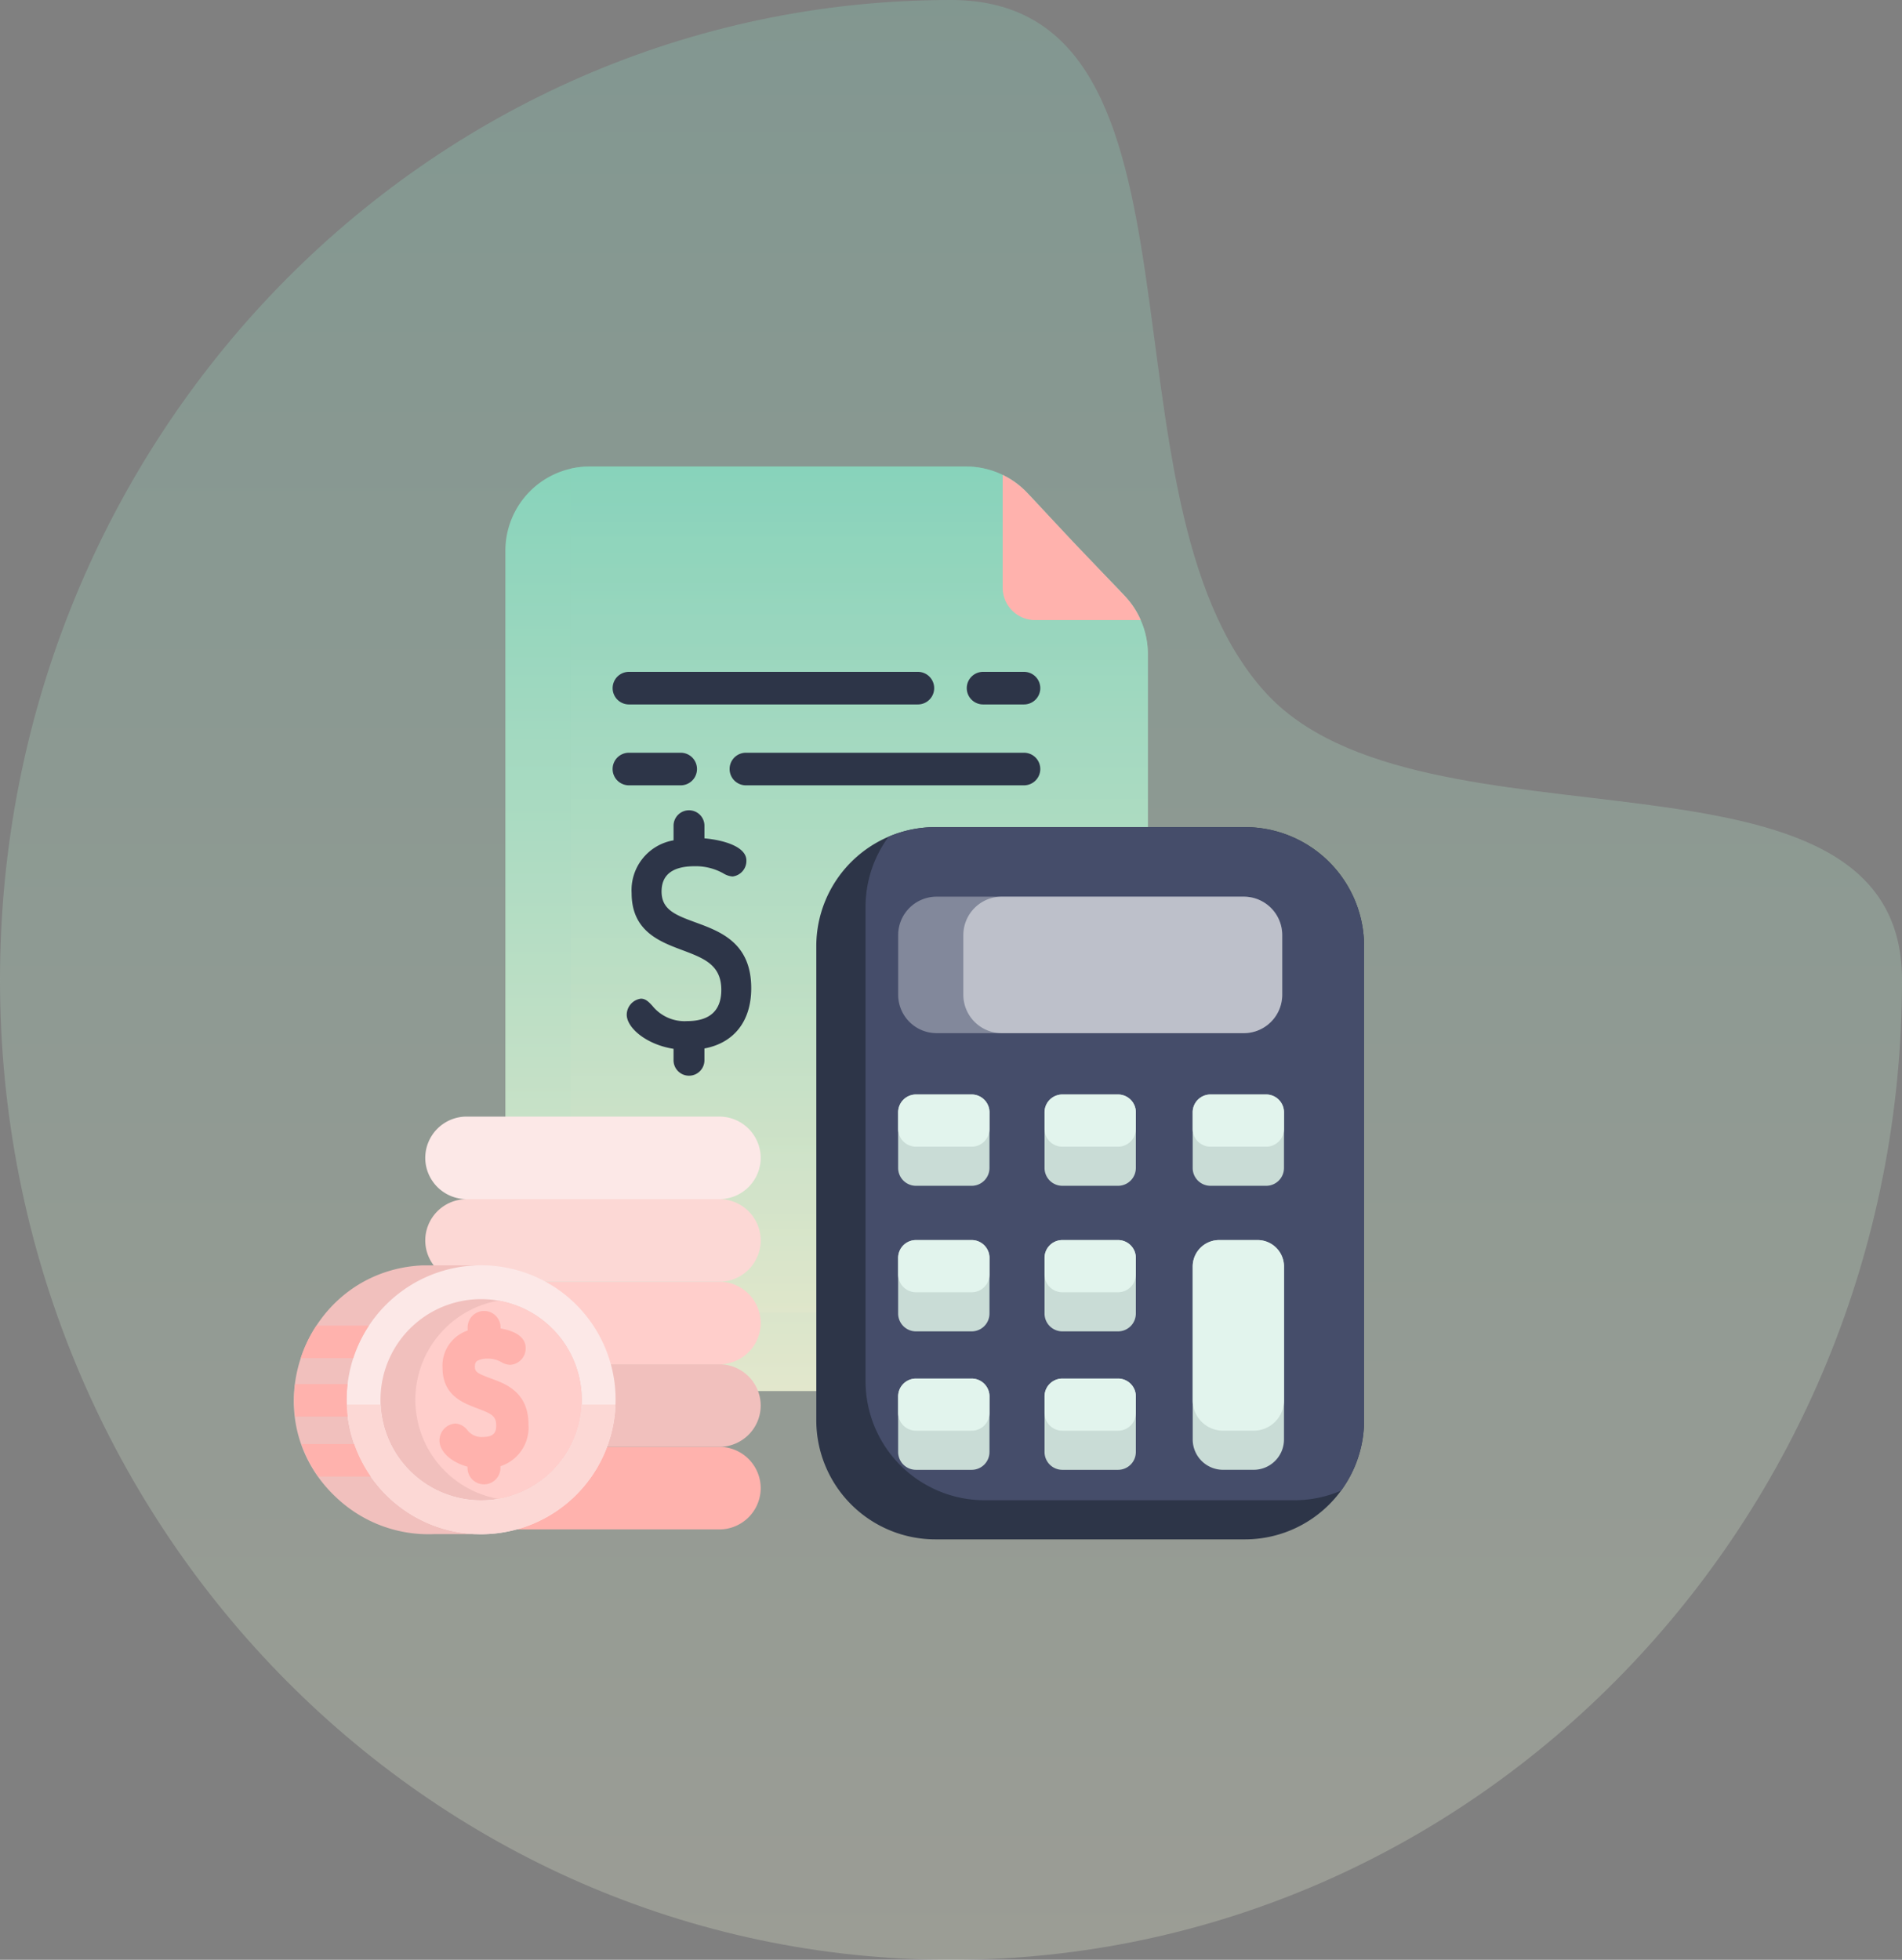 <svg xmlns="http://www.w3.org/2000/svg" xmlns:xlink="http://www.w3.org/1999/xlink" width="171.529" height="176.727" viewBox="0 0 171.529 176.727">
  <rect x="0" y="0" width="171.529" height="176.727" fill="#808080" stroke="none"/>
  <defs>
    <linearGradient id="linear-gradient" x1="0.5" x2="0.5" y2="1" gradientUnits="objectBoundingBox">
      <stop offset="0" stop-color="#88d3bb"/>
      <stop offset="1" stop-color="#e2e7cc"/>
    </linearGradient>
  </defs>
  <g id="Group_7956" data-name="Group 7956" transform="translate(-160.189 -1297)">
    <path id="Path_22015" data-name="Path 22015" d="M85.765,0c24.82,0,12.46,44.817,28.308,62.389,14.038,15.564,57.457,2.745,57.457,25.975,0,48.8-38.4,88.363-85.765,88.363S0,137.165,0,88.363,38.4,0,85.765,0Z" transform="translate(160.189 1297)" opacity="0.28" fill="url(#linear-gradient)"/>
    <g id="budget" transform="translate(186.102 1339.07)">
      <path id="Path_44616" data-name="Path 44616" d="M159.5,16.893V75.772c0,.118,0,.235-.008.353a7.6,7.6,0,0,1-7.594,7.247H109.158a7.6,7.6,0,0,1-7.6-7.6V7.6a7.59,7.59,0,0,1,7.6-7.6H143.1a7.578,7.578,0,0,1,3.3.756c2.054.988,2.632,2.238,6.323,6.011,4.246,4.61,5.26,5.083,6.125,7.079A7.518,7.518,0,0,1,159.5,16.893Z" transform="translate(-81.894 0)" fill="url(#linear-gradient)"/>
      <path id="Path_44617" data-name="Path 44617" d="M184.727,16.893V75.772c0,.118,0,.235-.008.353a7.63,7.63,0,0,1-1.716.194H140.266a7.6,7.6,0,0,1-7.6-7.6V.549c0-.12,0-.237.008-.355A7.644,7.644,0,0,1,134.388,0h33.947a7.614,7.614,0,0,1,5.555,2.414l4.069,4.354,4.659,4.875a7.652,7.652,0,0,1,2.109,5.251Z" transform="translate(-107.124)" opacity="0.61" fill="url(#linear-gradient)"/>
      <path id="Path_44618" data-name="Path 44618" d="M299.365,182.833v42.74a10.743,10.743,0,0,1-10.743,10.743H260.706a10.743,10.743,0,0,1-10.743-10.743v-42.74a10.739,10.739,0,0,1,10.743-10.743h27.916A10.742,10.742,0,0,1,299.365,182.833Z" transform="translate(-202.26 -139.573)" fill="#2d3548"/>
      <path id="Path_44619" data-name="Path 44619" d="M318.431,182.833v42.74a10.687,10.687,0,0,1-2.081,6.354,10.694,10.694,0,0,1-4.22.862H284.214a10.743,10.743,0,0,1-10.743-10.743v-42.74a10.687,10.687,0,0,1,2.081-6.354,10.7,10.7,0,0,1,4.22-.862h27.916A10.742,10.742,0,0,1,318.431,182.833Z" transform="translate(-221.326 -139.574)" fill="#454d6a"/>
      <path id="Path_44620" data-name="Path 44620" d="M367.136,370.768v5.02a1.606,1.606,0,0,1-1.6,1.607H360.51a1.606,1.606,0,0,1-1.607-1.607v-5.02a1.606,1.606,0,0,1,1.607-1.607h5.022A1.606,1.606,0,0,1,367.136,370.768Z" transform="translate(-290.615 -299.408)" fill="#c9dcd6"/>
      <path id="Path_44621" data-name="Path 44621" d="M323.672,208.747v5.378a3.464,3.464,0,0,1-3.464,3.464H292.5a3.465,3.465,0,0,1-3.464-3.464v-5.378a3.465,3.465,0,0,1,3.464-3.464h27.708A3.464,3.464,0,0,1,323.672,208.747Z" transform="translate(-233.949 -166.495)" fill="#fff" opacity="0.33"/>
      <path id="Path_44622" data-name="Path 44622" d="M348.9,208.747v5.378a3.464,3.464,0,0,1-3.464,3.464H323.607a3.465,3.465,0,0,1-3.464-3.464v-5.378a3.465,3.465,0,0,1,3.464-3.464h21.831A3.464,3.464,0,0,1,348.9,208.747Z" transform="translate(-259.179 -166.495)" fill="#fff" opacity="0.47"/>
      <g id="Group_23892" data-name="Group 23892" transform="translate(55.086 56.626)">
        <path id="Path_44623" data-name="Path 44623" d="M297.269,370.768v5.02a1.606,1.606,0,0,1-1.607,1.607h-5.022a1.608,1.608,0,0,1-1.607-1.607v-5.02a1.608,1.608,0,0,1,1.607-1.607h5.022A1.606,1.606,0,0,1,297.269,370.768Z" transform="translate(-289.034 -356.034)" fill="#c9dcd6"/>
        <path id="Path_44624" data-name="Path 44624" d="M367.136,301.293v5.02a1.606,1.606,0,0,1-1.6,1.607H360.51a1.606,1.606,0,0,1-1.607-1.607v-5.02a1.606,1.606,0,0,1,1.607-1.607h5.022A1.606,1.606,0,0,1,367.136,301.293Z" transform="translate(-345.701 -299.686)" fill="#c9dcd6"/>
      </g>
      <path id="Path_44625" data-name="Path 44625" d="M437.846,301.293v5.02a1.606,1.606,0,0,1-1.607,1.607h-5.02a1.606,1.606,0,0,1-1.607-1.607v-5.02a1.606,1.606,0,0,1,1.607-1.607h5.02A1.606,1.606,0,0,1,437.846,301.293Z" transform="translate(-347.965 -243.06)" fill="#c9dcd6"/>
      <g id="Group_23893" data-name="Group 23893" transform="translate(55.086 56.626)">
        <path id="Path_44626" data-name="Path 44626" d="M297.269,301.293v5.02a1.606,1.606,0,0,1-1.607,1.607h-5.022a1.608,1.608,0,0,1-1.607-1.607v-5.02a1.608,1.608,0,0,1,1.607-1.607h5.022A1.606,1.606,0,0,1,297.269,301.293Z" transform="translate(-289.034 -299.686)" fill="#c9dcd6"/>
        <path id="Path_44627" data-name="Path 44627" d="M367.136,436.84v5.022a1.606,1.606,0,0,1-1.6,1.607H360.51a1.606,1.606,0,0,1-1.607-1.607V436.84a1.606,1.606,0,0,1,1.607-1.6h5.022A1.606,1.606,0,0,1,367.136,436.84Z" transform="translate(-345.701 -409.623)" fill="#c9dcd6"/>
        <path id="Path_44628" data-name="Path 44628" d="M297.269,436.84v5.022a1.606,1.606,0,0,1-1.607,1.607h-5.022a1.608,1.608,0,0,1-1.607-1.607V436.84a1.607,1.607,0,0,1,1.607-1.6h5.022A1.606,1.606,0,0,1,297.269,436.84Z" transform="translate(-289.034 -409.623)" fill="#c9dcd6"/>
      </g>
      <path id="Path_44629" data-name="Path 44629" d="M437.847,371.547v15.59a2.74,2.74,0,0,1-2.739,2.741h-2.755a2.74,2.74,0,0,1-2.739-2.741v-15.59A2.387,2.387,0,0,1,432,369.161h3.46A2.386,2.386,0,0,1,437.847,371.547Z" transform="translate(-347.965 -299.408)" fill="#c9dcd6"/>
      <g id="Group_23894" data-name="Group 23894" transform="translate(55.086 56.626)">
        <path id="Path_44630" data-name="Path 44630" d="M367.136,370.768v1.493a1.606,1.606,0,0,1-1.6,1.607H360.51a1.606,1.606,0,0,1-1.607-1.607v-1.493a1.606,1.606,0,0,1,1.607-1.607h5.022A1.606,1.606,0,0,1,367.136,370.768Z" transform="translate(-345.701 -356.034)" fill="#e2f4ed"/>
        <path id="Path_44631" data-name="Path 44631" d="M297.269,370.768v1.493a1.606,1.606,0,0,1-1.607,1.607h-5.022a1.608,1.608,0,0,1-1.607-1.607v-1.493a1.608,1.608,0,0,1,1.607-1.607h5.022A1.606,1.606,0,0,1,297.269,370.768Z" transform="translate(-289.034 -356.034)" fill="#e2f4ed"/>
        <path id="Path_44632" data-name="Path 44632" d="M367.136,301.293v1.493a1.606,1.606,0,0,1-1.6,1.607H360.51a1.606,1.606,0,0,1-1.607-1.607v-1.493a1.606,1.606,0,0,1,1.607-1.607h5.022A1.606,1.606,0,0,1,367.136,301.293Z" transform="translate(-345.701 -299.686)" fill="#e2f4ed"/>
      </g>
      <path id="Path_44633" data-name="Path 44633" d="M437.846,301.293v1.493a1.606,1.606,0,0,1-1.607,1.607h-5.02a1.606,1.606,0,0,1-1.607-1.607v-1.493a1.606,1.606,0,0,1,1.607-1.607h5.02A1.606,1.606,0,0,1,437.846,301.293Z" transform="translate(-347.965 -243.06)" fill="#e2f4ed"/>
      <g id="Group_23895" data-name="Group 23895" transform="translate(55.086 56.626)">
        <path id="Path_44634" data-name="Path 44634" d="M297.269,301.293v1.493a1.606,1.606,0,0,1-1.607,1.607h-5.022a1.608,1.608,0,0,1-1.607-1.607v-1.493a1.608,1.608,0,0,1,1.607-1.607h5.022A1.606,1.606,0,0,1,297.269,301.293Z" transform="translate(-289.034 -299.686)" fill="#e2f4ed"/>
        <path id="Path_44635" data-name="Path 44635" d="M367.136,436.84v1.495a1.606,1.606,0,0,1-1.6,1.607H360.51a1.606,1.606,0,0,1-1.607-1.607V436.84a1.606,1.606,0,0,1,1.607-1.6h5.022A1.606,1.606,0,0,1,367.136,436.84Z" transform="translate(-345.701 -409.623)" fill="#e2f4ed"/>
        <path id="Path_44636" data-name="Path 44636" d="M297.269,436.84v1.495a1.606,1.606,0,0,1-1.607,1.607h-5.022a1.608,1.608,0,0,1-1.607-1.607V436.84a1.607,1.607,0,0,1,1.607-1.6h5.022A1.606,1.606,0,0,1,297.269,436.84Z" transform="translate(-289.034 -409.623)" fill="#e2f4ed"/>
      </g>
      <path id="Path_44637" data-name="Path 44637" d="M437.847,371.547v12.063a2.74,2.74,0,0,1-2.739,2.741h-2.755a2.74,2.74,0,0,1-2.739-2.741V371.547A2.387,2.387,0,0,1,432,369.161h3.46A2.386,2.386,0,0,1,437.847,371.547Z" transform="translate(-347.965 -299.408)" fill="#e2f4ed"/>
      <path id="Path_44638" data-name="Path 44638" d="M351.367,17.093h-9.526a2.923,2.923,0,0,1-2.922-2.922V4a7.593,7.593,0,0,1,2.253,1.657l4.071,4.354,4.659,4.875A7.525,7.525,0,0,1,351.367,17.093Z" transform="translate(-274.407 -3.247)" fill="#ffb2ad"/>
      <g id="Group_23896" data-name="Group 23896" transform="translate(29.337 18.514)">
        <path id="Path_44639" data-name="Path 44639" d="M165.728,174.326h0c-1.792-.658-3.086-1.134-3.086-2.794,0-1.513,1-2.28,2.986-2.28a5.1,5.1,0,0,1,2.58.642,1.872,1.872,0,0,0,.83.283,1.411,1.411,0,0,0,1.253-1.448c0-1.224-2-1.831-3.782-1.991v-1.1a1.393,1.393,0,1,0-2.785,0v1.279a4.554,4.554,0,0,0-3.782,4.763c0,3.42,2.518,4.366,4.541,5.127,1.981.744,3.546,1.332,3.546,3.595,0,1.868-1.038,2.816-3.084,2.816a3.725,3.725,0,0,1-3.131-1.377c-.321-.346-.6-.645-1.035-.645a1.469,1.469,0,0,0-1.277,1.448c0,1.158,1.725,2.68,4.221,3.075v1.067a1.393,1.393,0,0,0,2.785,0v-1.1c2.685-.505,4.221-2.477,4.221-5.434C170.73,176.164,167.957,175.145,165.728,174.326Z" transform="translate(-158.23 -151.724)" fill="#2d3548"/>
        <path id="Path_44640" data-name="Path 44640" d="M323.252,100.924h3.691a1.469,1.469,0,1,0,0-2.939h-3.691a1.469,1.469,0,0,0,0,2.939Z" transform="translate(-289.846 -97.985)" fill="#2d3548"/>
        <path id="Path_44641" data-name="Path 44641" d="M154.231,100.924H180.29a1.469,1.469,0,1,0,0-2.939H154.231a1.469,1.469,0,0,0,0,2.939Z" transform="translate(-152.762 -97.985)" fill="#2d3548"/>
        <path id="Path_44642" data-name="Path 44642" d="M158.9,139.526a1.469,1.469,0,0,0,0-2.939h-4.671a1.469,1.469,0,0,0,0,2.939Z" transform="translate(-152.762 -129.293)" fill="#2d3548"/>
        <path id="Path_44643" data-name="Path 44643" d="M235.139,136.587H210.059a1.469,1.469,0,0,0,0,2.939h25.079a1.469,1.469,0,1,0,0-2.939Z" transform="translate(-198.041 -129.293)" fill="#2d3548"/>
      </g>
      <path id="Path_44644" data-name="Path 44644" d="M93.575,471.57a3.733,3.733,0,0,1-3.723,3.723H67.046a3.723,3.723,0,0,1,0-7.445H89.852A3.734,3.734,0,0,1,93.575,471.57Z" transform="translate(-50.885 -379.447)" fill="#ffb2ad"/>
      <path id="Path_44645" data-name="Path 44645" d="M93.575,432.166a3.733,3.733,0,0,1-3.723,3.723H67.046a3.723,3.723,0,0,1,0-7.445H89.852A3.734,3.734,0,0,1,93.575,432.166Z" transform="translate(-50.885 -347.488)" fill="#f1c0bd"/>
      <path id="Path_44646" data-name="Path 44646" d="M93.575,392.762a3.733,3.733,0,0,1-3.723,3.723H67.046a3.723,3.723,0,0,1,0-7.445H89.852A3.734,3.734,0,0,1,93.575,392.762Z" transform="translate(-50.885 -315.53)" fill="#ffcecb"/>
      <path id="Path_44647" data-name="Path 44647" d="M93.575,353.359a3.733,3.733,0,0,1-3.723,3.723H67.046a3.734,3.734,0,0,1-3.723-3.723,3.733,3.733,0,0,1,3.723-3.723H89.852A3.734,3.734,0,0,1,93.575,353.359Z" transform="translate(-50.885 -283.572)" fill="#fcd8d5"/>
      <path id="Path_44648" data-name="Path 44648" d="M89.853,317.678H67.048a3.734,3.734,0,0,1-3.723-3.723h0a3.734,3.734,0,0,1,3.723-3.723H89.853a3.734,3.734,0,0,1,3.723,3.723h0A3.734,3.734,0,0,1,89.853,317.678Z" transform="translate(-50.887 -251.614)" fill="#fce8e7"/>
      <path id="Path_44649" data-name="Path 44649" d="M16.969,381.232v24.235H13.261a12.087,12.087,0,0,1-8.574-3.052c-8.241-7.313-3.225-20.716,7.536-21.183Z" transform="translate(0 -309.198)" fill="#f1c0bd"/>
      <path id="Path_44650" data-name="Path 44650" d="M50.053,393.744a12.127,12.127,0,0,1-24.235.08c0-.027,0-.053,0-.08a12.127,12.127,0,0,1,24.235-.956Q50.071,393.271,50.053,393.744Z" transform="translate(-20.459 -309.154)" fill="#fce8e7"/>
      <path id="Path_44651" data-name="Path 44651" d="M53.029,415.251c-.148.033-.295.063-.443.089a9.073,9.073,0,1,1,.443-.089Z" transform="translate(-33.547 -322.249)" fill="#f1c0bd"/>
      <path id="Path_44652" data-name="Path 44652" d="M66.53,415.842c-.148.033-.295.063-.443.089a9.077,9.077,0,0,1-.426-17.79c.147-.033.295-.063.442-.089a9.077,9.077,0,0,1,.427,17.79Z" transform="translate(-47.047 -322.84)" fill="#ffcecb"/>
      <path id="Path_44653" data-name="Path 44653" d="M50.088,447.684a12.127,12.127,0,0,1-24.235.08c0-.027,0-.053,0-.08H28.9A9.086,9.086,0,0,0,39.976,456.1a9.074,9.074,0,0,0,7.059-8.412Z" transform="translate(-20.494 -363.094)" fill="#fcd8d5"/>
      <g id="Group_23897" data-name="Group 23897" transform="translate(0.613 76.146)">
        <path id="Path_44654" data-name="Path 44654" d="M75.016,409.157l-.228-.084c-1.291-.474-1.422-.625-1.422-1.062,0-.368.136-.474.263-.545a1.9,1.9,0,0,1,.875-.17,2.385,2.385,0,0,1,1.25.314,1.674,1.674,0,0,0,.793.241,1.487,1.487,0,0,0,1.4-1.518c0-.894-.8-1.509-2.265-1.762v-.092a1.485,1.485,0,0,0-2.97,0v.282a3.332,3.332,0,0,0-2.265,3.337c0,2.5,1.816,3.182,3.142,3.68,1.264.475,1.7.683,1.7,1.544,0,.538-.145,1.035-1.2,1.035a1.611,1.611,0,0,1-1.4-.617,1.481,1.481,0,0,0-1.1-.594,1.531,1.531,0,0,0-1.416,1.518c0,1.015,1.056,1.979,2.528,2.37v.111a1.485,1.485,0,0,0,2.97,0v-.15a3.672,3.672,0,0,0,2.528-3.761C78.211,410.348,76.133,409.573,75.016,409.157Z" transform="translate(-57.065 -402.994)" fill="#ffb2ad"/>
        <path id="Path_44655" data-name="Path 44655" d="M10.042,409.992a12.088,12.088,0,0,0-1.415,2.931H3.895a11.939,11.939,0,0,1,1.413-2.931Z" transform="translate(-3.299 -408.67)" fill="#ffb2ad"/>
        <path id="Path_44656" data-name="Path 44656" d="M5.572,440.833H.837A12.2,12.2,0,0,1,.824,437.9H5.56A12.156,12.156,0,0,0,5.572,440.833Z" transform="translate(-0.742 -431.306)" fill="#ffb2ad"/>
        <path id="Path_44657" data-name="Path 44657" d="M10.552,469.447H5.816a12.033,12.033,0,0,1-1.5-2.931H9.054A11.955,11.955,0,0,0,10.552,469.447Z" transform="translate(-3.643 -454.514)" fill="#ffb2ad"/>
      </g>
    </g>
  </g>
</svg>
